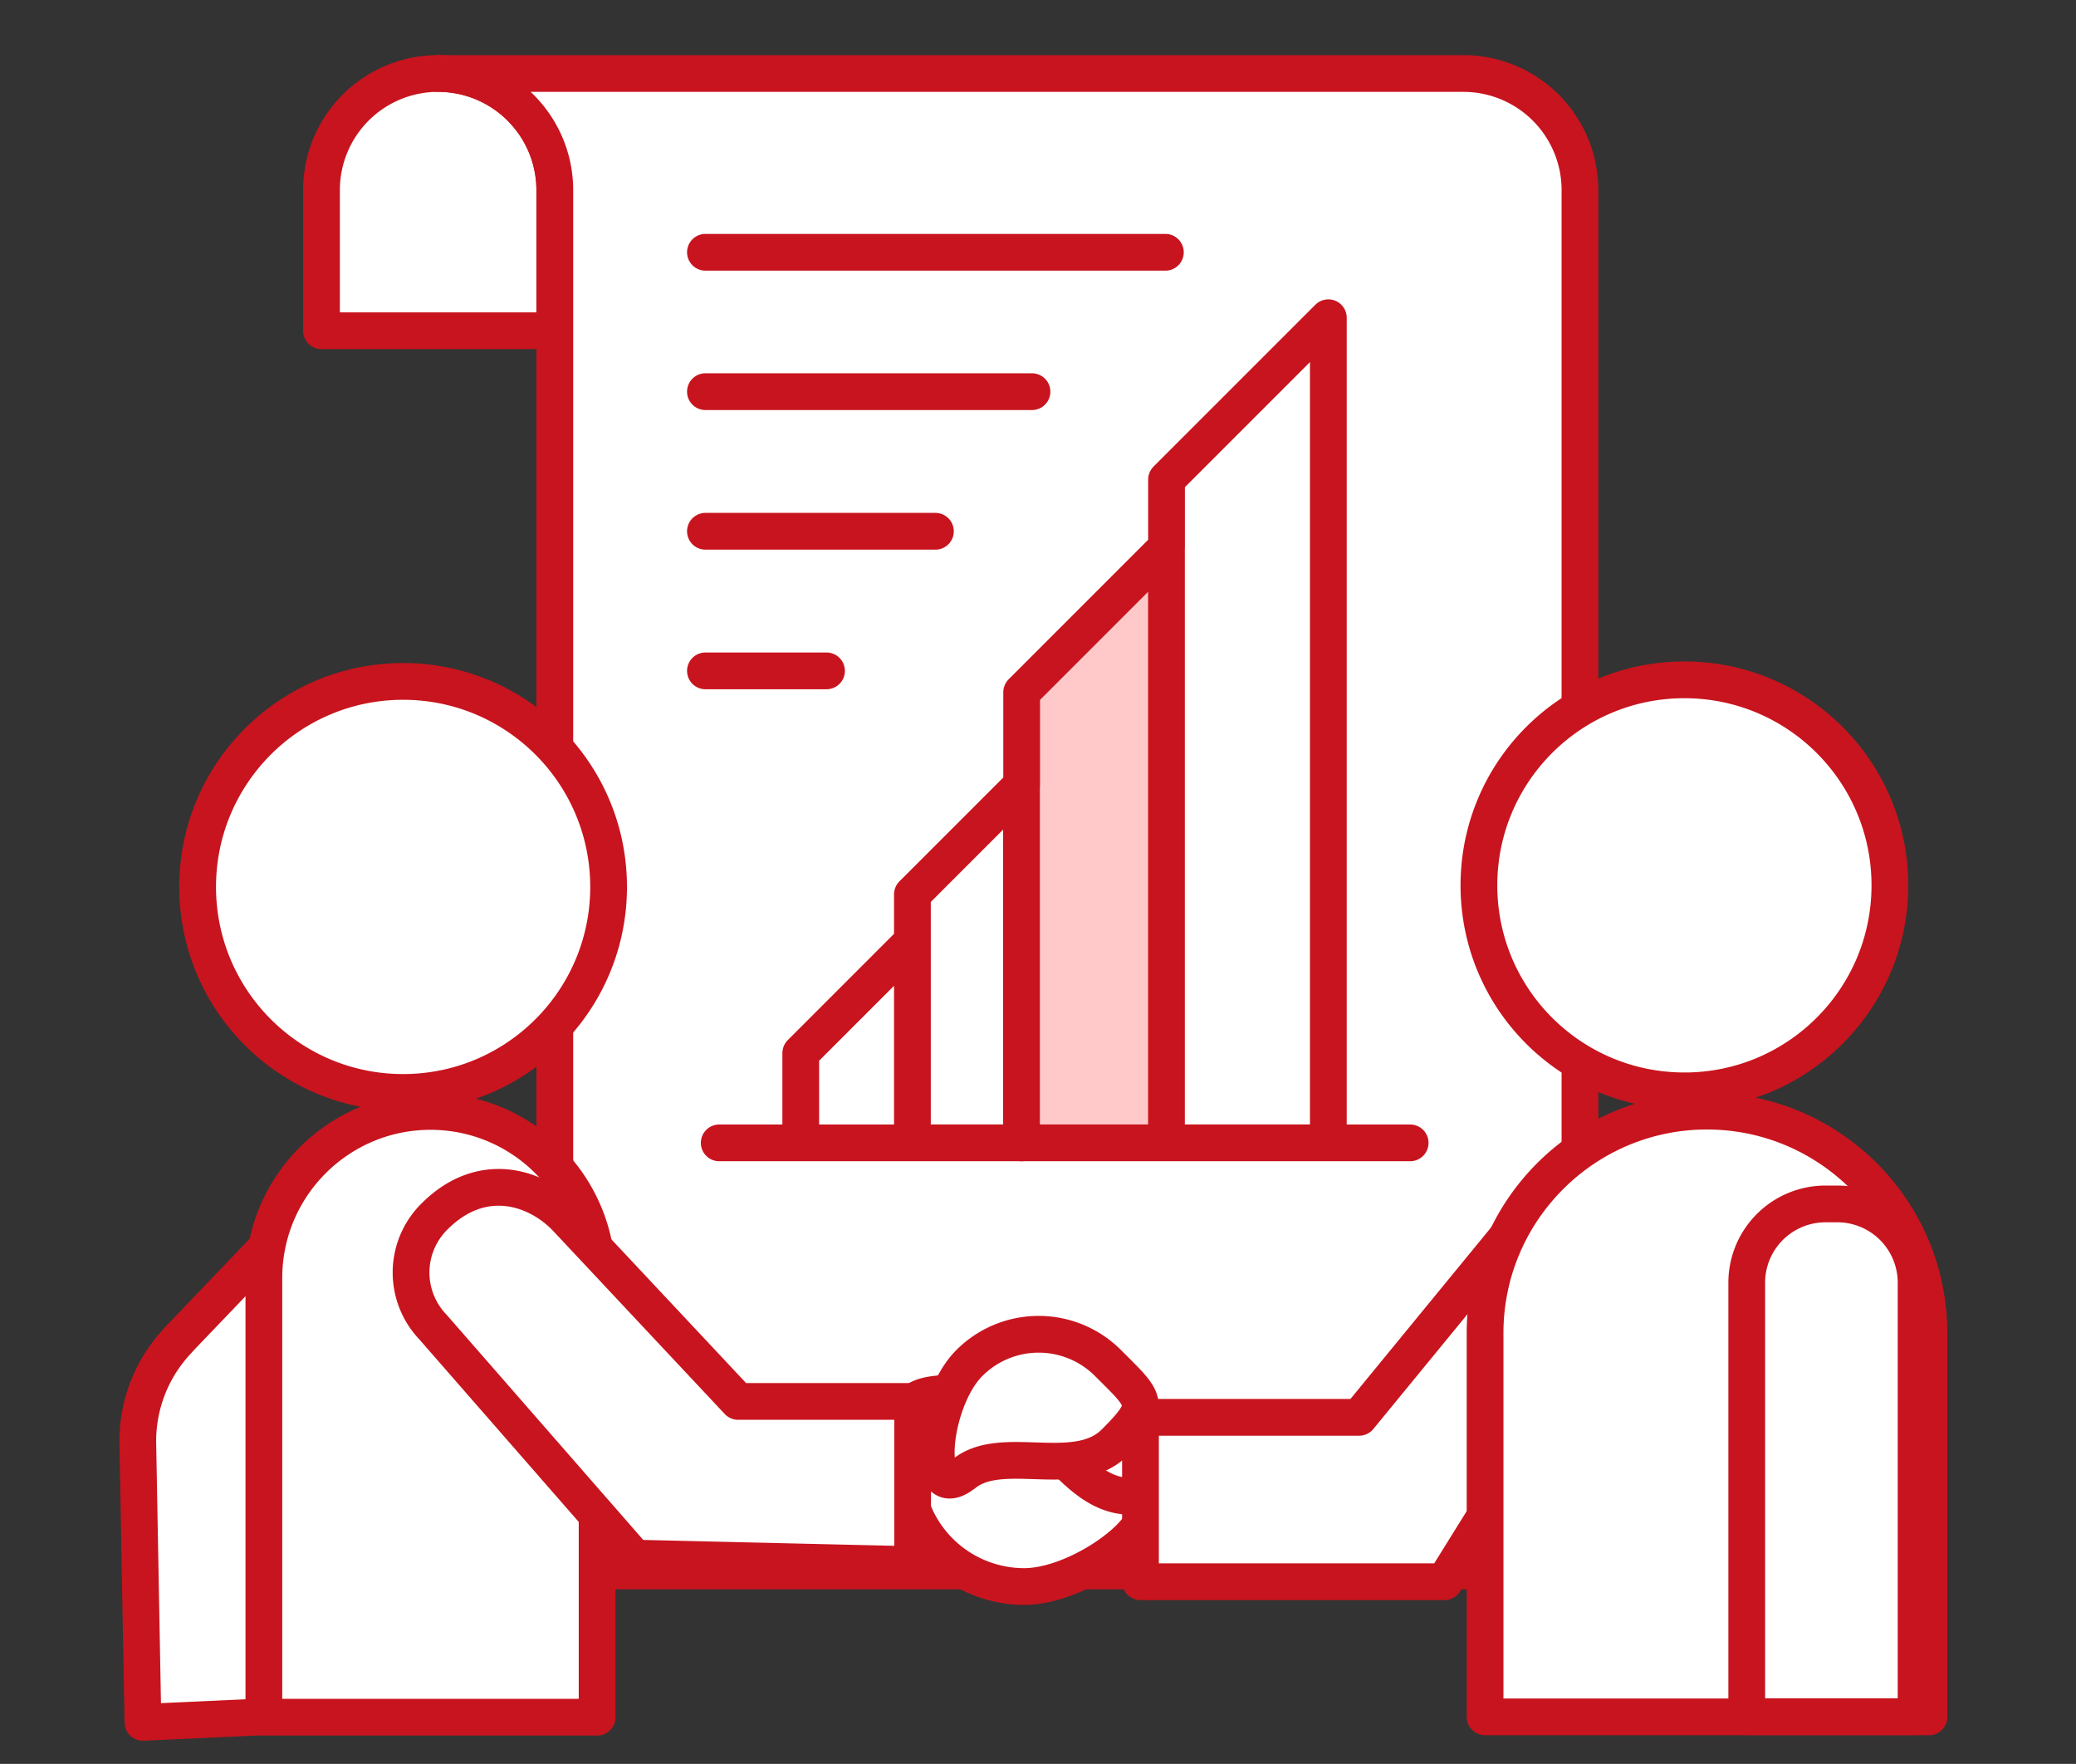 <svg width="113" height="96" fill="none" xmlns="http://www.w3.org/2000/svg"><rect width="100%" height="100%" fill="#333333" stroke="none"/><path d="m9.7 72.927 8.716-9.106a4.287 4.287 0 0 1 6.067-.13 4.287 4.287 0 0 1 .13 6.067l-9.842 9.777.28 13.869-7.27.335-.28-15.164a7.966 7.966 0 0 1 2.21-5.648H9.7Z" fill="#fff" stroke="#C8141E" stroke-width="2" stroke-linecap="round" stroke-linejoin="round"/><path d="M30.195 10.347V18H17.5v-7.652A6.343 6.343 0 0 1 23.847 4a6.343 6.343 0 0 1 6.348 6.347Z" fill="#fff"/><path d="M30.195 10.347V18H17.5v-7.652A6.343 6.343 0 0 1 23.847 4a6.343 6.343 0 0 1 6.348 6.347Z" stroke="#C8141E" stroke-width="2" stroke-linecap="round" stroke-linejoin="round"/><path d="M79.644 4H23.852c3.476 0 6.31 2.815 6.347 6.282v75.217H86V10.347A6.349 6.349 0 0 0 79.653 4h-.009Z" fill="#fff"/><path d="M79.644 4H23.852c3.476 0 6.31 2.815 6.347 6.282v75.217H86V10.347A6.349 6.349 0 0 0 79.653 4h-.009Zm-41.246 9.73h25.035m-25.035 7.586h17.775m-17.775 7.598h12.518m-12.518 7.598h6.59" stroke="#C8141E" stroke-width="2" stroke-linecap="round" stroke-linejoin="round"/><path d="m43.586 60.072 1.38 2.125h4.697v-7.67l-1.156-2.144-4.921 4.93v2.76Zm6.078 2.128V48.674l5.947-5.946v-5.052l7.885-7.885V26.1l8.808-8.808v44.906h-22.64Z" fill="#fff"/><path d="m63.56 29.809-7.644 7.642-.4 24.532h8.043V29.809Z" fill="#FFC9C9"/><path d="M49.664 62.2V48.674l5.947-5.946v-5.052l7.885-7.885V26.1l8.808-8.808v44.906h-22.64Zm-10.516 0h37.609M55.602 42.738v19.47m7.89-32.415V62.2M49.663 51.238l-6.077 6.077v4.67" stroke="#C8141E" stroke-width="2" stroke-linecap="round" stroke-linejoin="round"/><path d="M91.685 59.37c6.177 0 11.184-5.008 11.184-11.185 0-6.178-5.007-11.185-11.184-11.185C85.507 37 80.5 42.008 80.5 48.185c0 6.177 5.007 11.184 11.185 11.184Zm-69.743.085c6.177 0 11.185-5.007 11.185-11.184 0-6.178-5.008-11.185-11.185-11.185-6.177 0-11.184 5.008-11.184 11.184 0 6.178 5.007 11.185 11.184 11.185ZM32.49 93.457H14.363V69.559c0-5.005 4.064-9.069 9.07-9.069 5.004 0 9.068 4.064 9.068 9.07v23.897h-.01Zm28.684-12.041c3.57.372-1.836 4.93-5.425 4.93a6.506 6.506 0 0 1-6.505-6.505c0-3.598-.187-4.036 3.411-4.036s5.303 5.275 8.528 5.61h-.009Z" fill="#fff" stroke="#C8141E" stroke-width="2" stroke-linecap="round" stroke-linejoin="round"/><path d="M83.487 65.543 73.98 77.138H62.078v8.947h16.544l2.62-4.212" fill="#fff"/><path d="M83.487 65.543 73.98 77.138H62.078v8.947h16.544l2.62-4.212" stroke="#C8141E" stroke-width="2" stroke-linecap="round" stroke-linejoin="round"/><path d="M34.558 84.81 23.569 72.227a4.288 4.288 0 0 1 .13-6.068c2.536-2.498 5.48-1.584 7.121.13l9.358 9.983h9.498v8.882L34.567 84.8l-.01.01Zm17.914-4.615c-2.293 1.855-1.799-3.924.29-6.012a5.333 5.333 0 0 1 7.549 0c2.088 2.088 2.451 2.237.363 4.325-2.087 2.088-6.133.018-8.202 1.696v-.01Zm40.443-19.722c6.664 0 12.08 5.415 12.08 12.079v20.887h-24.16V72.552c0-6.664 5.416-12.08 12.08-12.08Z" fill="#fff" stroke="#C8141E" stroke-width="2" stroke-linecap="round" stroke-linejoin="round"/><path d="M99.375 65.523h.634a4.288 4.288 0 0 1 4.287 4.288v23.618h-9.218V69.811a4.288 4.288 0 0 1 4.288-4.288h.009Z" fill="#fff" stroke="#C8141E" stroke-width="2" stroke-linecap="round" stroke-linejoin="round"/></svg>